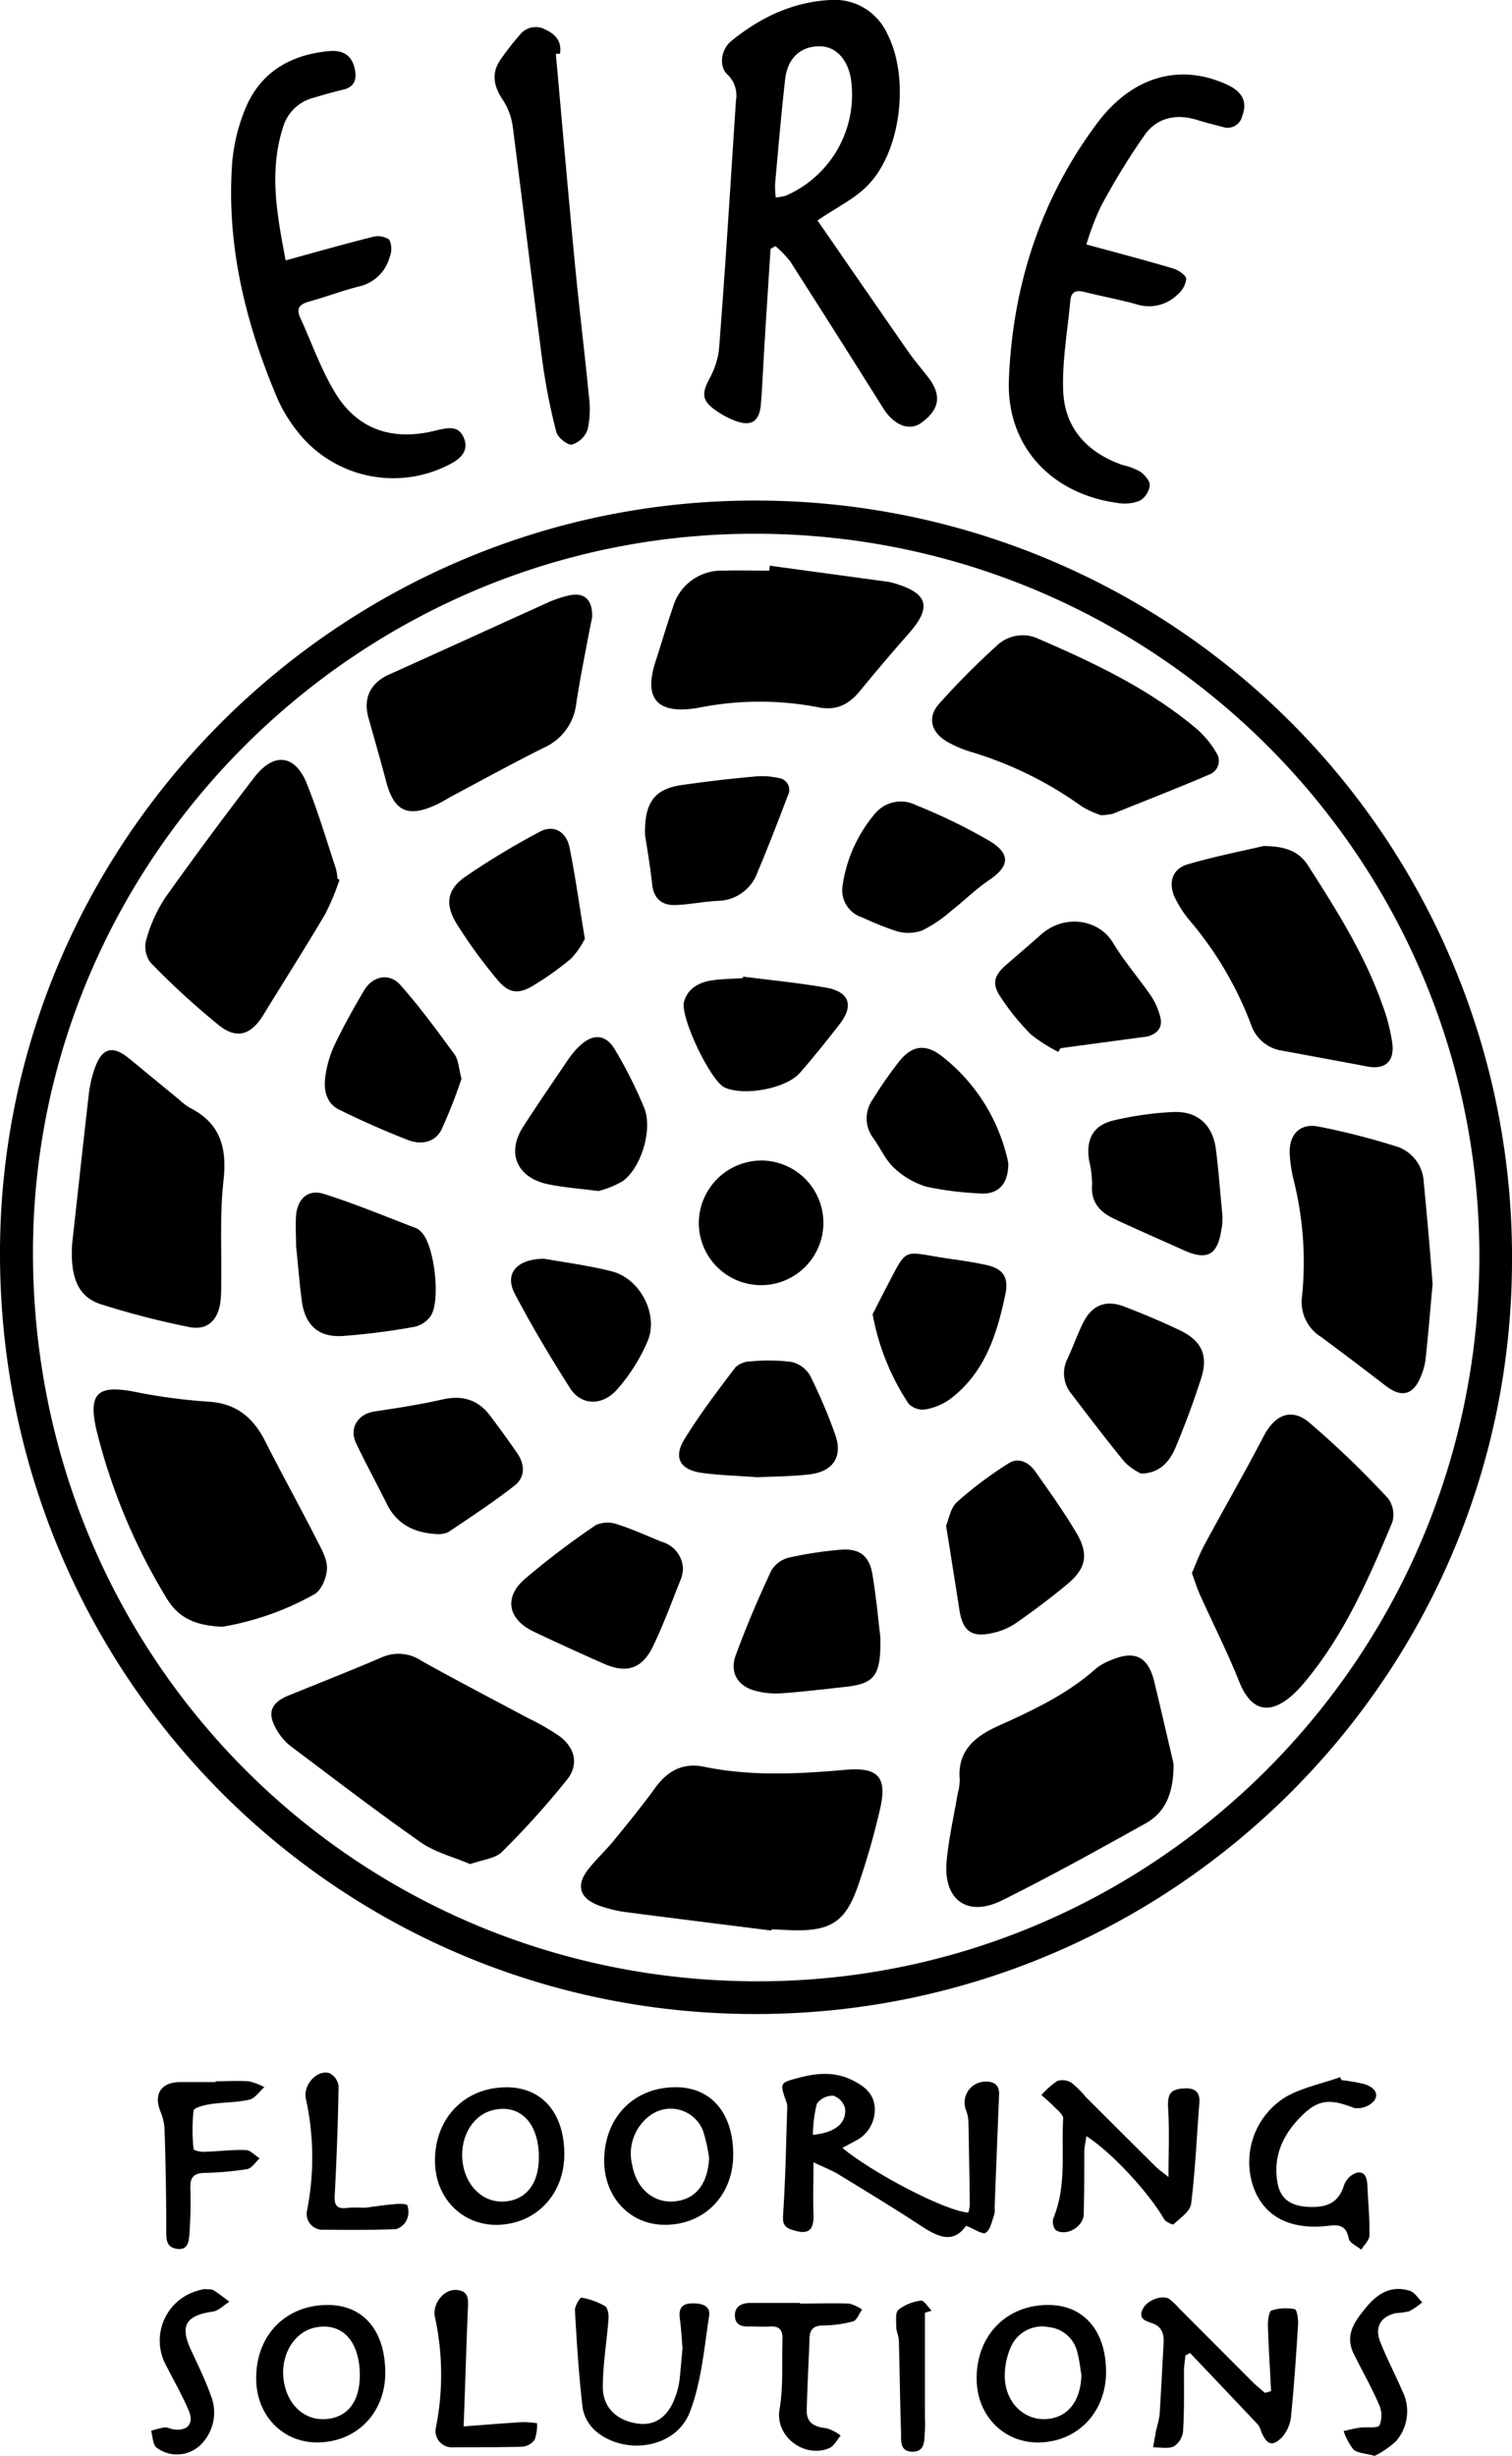 <svg xmlns="http://www.w3.org/2000/svg" viewBox="0 0 231.54 375.91"><g id="Capa_2" data-name="Capa 2"><g id="FOOTER_NAV_BAR" data-name="FOOTER + NAV BAR"><path d="M115.88,76.62A115.76,115.76,0,0,1,231.54,193.18c-.19,63.68-52.3,115.3-116.2,115.1C51.18,308.08-.23,256,0,191.42.23,128.18,52.46,76.44,115.88,76.62Zm-.23,226.65c60.94.21,110.65-49.36,110.89-110.57.23-61-49.23-110.73-110.42-111C55.43,81.36,5.26,130.9,5.05,191.34,4.84,253.35,54,303.06,115.65,303.27Z"></path><path d="M118,38.1c-.3,4.71-.61,9.42-.9,14.13-.2,3.18-.32,6.35-.57,9.52-.22,2.86-1.51,3.64-4.18,2.57a13.66,13.66,0,0,1-2.89-1.61c-1.92-1.39-2-2.44-.93-4.54a12.88,12.88,0,0,0,1.56-4.52c1-12.75,1.77-25.5,2.61-38.26a4.43,4.43,0,0,0-1.32-4c-1.33-1.22-1-3.84.65-5.15C116.42,2.68,121.42.29,127.13,0a8.88,8.88,0,0,1,8.79,5.27c3.34,6.56,2.13,17.7-2.94,23-2,2.12-4.88,3.47-7.79,5.48,4.53,6.55,9.2,13.33,13.9,20.08.93,1.33,2,2.57,3,3.86,2.17,2.8,1.84,5-1.07,7.07-1.83,1.28-4.17.28-5.78-2.29Q128.17,51.21,121,40a16.55,16.55,0,0,0-2.26-2.33Zm.81-7.88a8.58,8.58,0,0,0,1.48-.25,16.84,16.84,0,0,0,10-18c-.54-3-2.39-4.92-4.84-4.88-2.84,0-4.84,1.8-5.21,5-.61,5.35-1.06,10.71-1.55,16.08A15.21,15.21,0,0,0,118.79,30.22Z"></path><path d="M166.36,37.42c4.58,1.25,8.93,2.38,13.23,3.66.82.24,2,1,2.07,1.6a3.8,3.8,0,0,1-1.39,2.46,6.23,6.23,0,0,1-6.16,1.46c-2.63-.74-5.33-1.23-8-1.9-1.25-.32-2.07-.11-2.2,1.28-.42,4.61-1.27,9.25-1.1,13.84.22,5.73,3.69,9.47,9.1,11.36a10.53,10.53,0,0,1,2.69,1c.68.49,1.52,1.44,1.47,2.13a3.22,3.22,0,0,1-1.54,2.34,6.48,6.48,0,0,1-3.45.33c-10.14-1.41-17-8.72-16.58-18.93.57-14.33,4.87-27.65,13.54-39.23C173.51,11.54,180.85,9.67,188,13c2.32,1.09,3.05,2.68,2.21,4.8a2.28,2.28,0,0,1-3,1.62c-1.29-.33-2.58-.66-3.86-1.05-3.15-1-6.12-.39-8,2.21a104.48,104.48,0,0,0-6.8,11.09A41.74,41.74,0,0,0,166.36,37.42Z"></path><path d="M43.74,39.86c4.63-1.27,8.94-2.5,13.29-3.59a3.13,3.13,0,0,1,2.58.41,3.28,3.28,0,0,1,.08,2.61A6.3,6.3,0,0,1,55,43.84c-2.57.64-5.07,1.61-7.63,2.31-1.43.39-2.08,1-1.39,2.49,1.78,3.88,3.2,8,5.41,11.59,3.35,5.44,8.54,7.21,14.78,5.8l.87-.21c1.55-.33,3.19-.75,4,1.23s-.57,3.2-2.13,4a18.63,18.63,0,0,1-23.36-5,23.75,23.75,0,0,1-3-4.89c-4.92-11.55-7.9-23.53-7-36.19a27.89,27.89,0,0,1,1.94-8.14c2.28-5.71,6.9-8.45,12.87-9,2.32-.23,3.62.79,4,2.88.3,1.53-.17,2.62-1.76,3s-3,.78-4.49,1.23a6.57,6.57,0,0,0-4.63,4.12C41.06,26.14,42.47,33.06,43.74,39.86Z"></path><path d="M85.12,8.25C86.07,18.83,87,29.42,88,40c.66,6.92,1.52,13.82,2.19,20.73a14.42,14.42,0,0,1-.2,5,3.73,3.73,0,0,1-2.39,2.32c-.7.12-2.19-1.08-2.41-1.93A93.23,93.23,0,0,1,83.06,55.3c-1.58-12-3-24.06-4.56-36.07a9.92,9.92,0,0,0-1.54-4c-1.38-2.08-1.75-4.06-.28-6.15A42.26,42.26,0,0,1,79.55,5.4a3.08,3.08,0,0,1,4-.86c1.58.74,2.48,1.83,2.21,3.67Z"></path><path d="M129,328.77c4.86,4,15.91,9.7,19.28,9.9a5.14,5.14,0,0,0,.23-1.18q-.08-6.21-.2-12.41a6.37,6.37,0,0,0-.32-1.95,3.2,3.2,0,0,1,2.74-4.5c1.29-.08,2.34.35,2.27,2-.25,5.76-.46,11.51-.69,17.26a3.32,3.32,0,0,1-.06,1.1c-.36,1-.58,2.3-1.31,2.77-.48.31-1.75-.59-3-1.07-2.08,2.94-4.52,1.58-7.14-.14-4.08-2.67-8.25-5.2-12.42-7.74-1.05-.64-2.22-1.08-3.81-1.84,0,2.85-.08,5.29,0,7.73.13,2.76-.75,3.47-3.38,2.57-1.17-.4-1.35-1-1.27-2.32.37-5.51.46-11,.64-16.56a1.9,1.9,0,0,0-.14-.65c-1.06-3-1-2.93,2-3.73,2.73-.72,5.41-.91,8,.35,1.85.89,3.47,2.06,3.54,4.41a5.34,5.34,0,0,1-3.12,5C130.31,328.08,129.72,328.37,129,328.77Zm-4.47-2c3.35-.34,5.13-1.78,4.88-4.05a2.75,2.75,0,0,0-1.8-1.94,3,3,0,0,0-2.52,1.23A20.22,20.22,0,0,0,124.49,326.75Z"></path><path d="M194.65,366c-.17-3.36-.39-6.72-.49-10.07,0-.79.15-2.14.56-2.28a7.19,7.19,0,0,1,3.57-.19c.31.06.54,1.52.49,2.32-.29,4.64-.6,9.27-1.06,13.89a5.82,5.82,0,0,1-1.3,3.28c-1.54,1.63-2.42,1.31-3.3-.79a3.21,3.21,0,0,0-.45-1c-3.46-3.67-6.95-7.33-10.43-11l-.71.38c-.07.76-.2,1.52-.22,2.29,0,3.1.05,6.21-.14,9.3a3.18,3.18,0,0,1-1.41,2.33c-.89.41-2.1.13-3.18.15.17-.92.31-1.85.5-2.78a18.33,18.33,0,0,0,.49-2.14c.24-3.69.41-7.38.62-11.07.07-1.37-.25-2.47-1.71-3-.95-.34-2.19-.62-1.53-2.1s3.09-2.31,4.12-1.62a10.93,10.93,0,0,1,1.44,1.37q5.64,5.65,11.27,11.3c.61.6,1.29,1.13,1.93,1.7Z"></path><path d="M178.94,333.23c0-3.8.15-7.08-.05-10.34-.15-2.38.28-3.15,2.58-3.23,1.61-.06,2.32.62,2.19,2.26-.4,5.14-.62,10.3-1.26,15.42-.15,1.15-1.67,2.17-2.68,3.12-.13.13-1.21-.36-1.46-.79-2.3-4-8-10.22-11.9-12.7-.12.89-.3,1.63-.32,2.37,0,3.18,0,6.36-.08,9.54,0,1.93-2.64,3.5-4.29,2.48a2,2,0,0,1-.37-1.81c2.07-5,1.21-10.2,1.51-15.31,0-.61-.94-1.31-1.52-1.91s-1.2-1.1-1.81-1.65a13,13,0,0,1,2.4-2.14,2.59,2.59,0,0,1,2.17.24,14.54,14.54,0,0,1,2.2,2.17q5.34,5.34,10.68,10.64C177.43,332.08,178,332.48,178.94,333.23Z"></path><path d="M169.38,363c0,6.23-4.35,10.81-10.41,10.86-5.31,0-9.35-4.11-9.41-9.67-.08-6.62,4.48-11.37,10.92-11.38C165.92,352.79,169.34,356.71,169.38,363Zm-3.78.5c-.19-1.09-.29-2.19-.58-3.25a5,5,0,0,0-4.42-4.05,5.23,5.23,0,0,0-5.73,2.88,10.88,10.88,0,0,0-1,4.86c.13,3.83,2.95,6.5,6.26,6.34S165.5,367.63,165.6,363.5Z"></path><path d="M86.42,329.71c0,6.22-4.39,10.81-10.42,10.84-5.3,0-9.34-4.14-9.39-9.7-.08-6.6,4.53-11.38,11-11.36C83,319.51,86.4,323.41,86.42,329.71Zm-3.9.49c0-5.17-2.79-8.12-6.85-7.26-3.14.67-5.2,3.93-4.86,7.69s3,6.52,6.33,6.35S82.53,334.34,82.52,330.2Z"></path><path d="M59,363.21c0,6.21-4.52,10.72-10.59,10.64-5.29-.07-9.22-4.29-9.18-9.87,0-6.63,4.63-11.25,11.11-11.17C55.73,352.88,59,356.84,59,363.21Zm-3.9.37c0-5.22-2.69-8.13-6.78-7.33-3.2.63-5.34,4.07-4.91,7.86s3.05,6.32,6.27,6.18C53.12,370.15,55.1,367.71,55.1,363.58Z"></path><path d="M112.28,329.8c0,6.24-4.41,10.76-10.48,10.74-5.3,0-9.26-4.19-9.28-9.78,0-6.63,4.53-11.3,11-11.28C108.92,319.5,112.28,323.46,112.28,329.8Zm-3.69.5a26.35,26.35,0,0,0-.9-4.07,5.32,5.32,0,0,0-8.4-2.22,7.23,7.23,0,0,0-2.48,7.37c.65,3.67,3.31,5.89,6.53,5.57S108.4,334.25,108.59,330.3Z"></path><path d="M205.45,318.4a26.91,26.91,0,0,1,3.48.6c1.23.36,2.38,1.32,1.5,2.57a3.47,3.47,0,0,1-3.1,1.08c-3.86-1.52-5.66-1.32-8.53,1.76-2.54,2.74-3.86,5.94-3.16,9.74.45,2.48,2.06,3.59,5.05,3.66s4.4-1,5.15-3.38a3.1,3.1,0,0,1,1.92-1.86c1.36-.27,1.59.93,1.64,2.05.11,2.51.36,5,.31,7.53,0,.74-.81,1.46-1.25,2.2-.66-.56-1.76-1-1.91-1.68-.38-1.77-1.15-2.2-2.92-2-6.06.76-10.1-1.37-11.72-6A11.7,11.7,0,0,1,196.84,321c2.54-1.46,5.57-2.06,8.38-3.05Z"></path><path d="M104.52,359.48c-.13-1.49-.2-3.05-.41-4.58-.19-1.34.17-2.23,1.61-2.32s3.13.18,2.87,1.89c-.76,5-1.19,10.24-3,14.86-2.19,5.43-9.87,6.58-14.37,2.78a6.12,6.12,0,0,1-2-3.53c-.58-5-.9-10-1.18-15,0-.64.78-1.93,1-1.89a11,11,0,0,1,3.6,1.29c.42.24.59,1.25.55,1.88-.26,3.5-.87,7-.88,10.49,0,3.23,2.25,5.24,5.47,5.63,2.63.32,4.61-1.13,5.68-4.23a12.17,12.17,0,0,0,.59-2.36C104.23,362.78,104.35,361.16,104.52,359.48Z"></path><path d="M33,318.57c1.7,0,3.4-.1,5.08,0a9.49,9.49,0,0,1,2.4.9c-.76.67-1.43,1.72-2.29,1.91-1.92.45-4,.39-5.93.69-.94.14-2.55.52-2.62,1a28.18,28.18,0,0,0,0,5.88c0,.18,1,.44,1.57.42,2.14-.06,4.28-.34,6.41-.27.72,0,1.43.82,2.14,1.27-.64.57-1.21,1.53-1.93,1.65a48.6,48.6,0,0,1-6.61.58c-1.64.05-2.12.79-2.07,2.35A66.69,66.69,0,0,1,29,342c-.07,1-.2,2.43-1.82,2.23s-1.72-1.26-1.72-2.61q0-7.81-.26-15.63a8,8,0,0,0-.62-2.77c-1.12-2.73.14-4.58,3.15-4.52,1.77,0,3.54,0,5.31,0Z"></path><path d="M122.49,352.59c2.5,0,5-.07,7.52,0a6.08,6.08,0,0,1,2,.92c-.45.63-.79,1.64-1.37,1.81a18.36,18.36,0,0,1-4.55.63c-1.37,0-2.07.49-2.12,1.9-.13,3.68-.34,7.37-.43,11.05-.05,2,1.22,2.59,3,2.77a6.78,6.78,0,0,1,2.2,1.13c-.58.66-1,1.62-1.77,1.93-3.65,1.57-8.34-1.66-7.59-6,.61-3.52.32-7.2.45-10.81,0-1.31-.53-1.89-1.86-1.81-1,.06-2.06,0-3.1,0-1.25.06-2.32-.22-2.33-1.68s1.08-1.93,2.41-1.93h7.53Z"></path><path d="M71,371.4c3.18-.24,6.1-.48,9-.66a17,17,0,0,1,2.24.17,6.88,6.88,0,0,1-.35,2.5,2.57,2.57,0,0,1-1.87,1.09c-3.6.12-7.21.07-10.81.1a2.49,2.49,0,0,1-2.48-2.91,41.35,41.35,0,0,0-.14-17.09c-.4-2,1.43-4.36,3.5-4.07,1.38.19,1.65,1,1.58,2.39C71.41,358.89,71.25,364.87,71,371.4Z"></path><path d="M56,337.92c1.17-.15,2.77-.4,4.38-.54.68-.06,1.85-.1,2,.19a3,3,0,0,1-.11,2.24,2.58,2.58,0,0,1-1.68,1.4c-3.82.14-7.64.12-11.45.08a2.44,2.44,0,0,1-2.11-3,41.92,41.92,0,0,0-.2-17.1c-.41-2,1.63-4.42,3.61-3.87a2.58,2.58,0,0,1,1.41,2c-.09,5.6-.3,11.21-.6,16.81-.08,1.56.49,2,1.9,1.83C53.94,337.85,54.76,337.92,56,337.92Z"></path><path d="M31.24,350.38c.7.06,1.14,0,1.42.15.86.54,1.65,1.18,2.47,1.78-.85.52-1.64,1.39-2.53,1.51-4.19.6-5.11,2.19-3.3,6,1.06,2.27,2.17,4.54,3,6.89A6.91,6.91,0,0,1,30.93,374a5.18,5.18,0,0,1-7,.61c-.56-.52-.54-1.68-.79-2.54a14.73,14.73,0,0,1,2.13-.53c.41,0,.84.25,1.28.31,2.14.31,3.2-.85,2.36-2.85-1-2.38-2.31-4.62-3.47-6.93A7.92,7.92,0,0,1,29.22,351,10.77,10.77,0,0,1,31.24,350.38Z"></path><path d="M210.51,375.91c-1.49-.41-2.64-.4-3.27-1a9.33,9.33,0,0,1-1.48-2.8c.83-.18,1.66-.41,2.5-.52,1-.15,2.68.16,3-.38a4,4,0,0,0-.11-3.21c-1.14-2.64-2.58-5.15-3.85-7.73-1.46-2.95.27-5.12,2-7.2s3.86-3.31,6.62-2.41c.74.24,1.26,1.15,1.87,1.75a11.23,11.23,0,0,1-2,1.37,11.16,11.16,0,0,1-2,.27c-2.4.54-3.34,2.18-2.4,4.47,1,2.53,2.3,5,3.36,7.47a6.93,6.93,0,0,1-1,7.7A14.13,14.13,0,0,1,210.51,375.91Z"></path><path d="M141.64,354v15.24c0,1,.05,1.92,0,2.87-.14,1.34.12,3.16-1.9,3.16s-1.72-1.78-1.76-3c-.16-4.64-.2-9.29-.33-13.93,0-.72-.38-1.42-.4-2.13,0-.92-.17-2.23.33-2.67a7.06,7.06,0,0,1,3.46-1.39c.46-.07,1.08,1,1.63,1.54Z"></path><path d="M118.12,295.5c-7.55-.95-15.1-1.89-22.65-2.87a19.65,19.65,0,0,1-3.44-.85c-3.38-1.13-4-3.27-1.67-6,1.18-1.42,2.53-2.7,3.7-4.13,2.14-2.63,4.3-5.26,6.28-8s4.38-3.85,7.47-3.22c7.21,1.48,14.42,1.11,21.64.47,4.91-.43,6.42,1,5.36,5.81a112.44,112.44,0,0,1-3.41,11.92c-1.92,5.57-4.23,7-10.15,6.82l-3.1-.14Z"></path><path d="M72,285.33c-2.55-1.09-5.37-1.79-7.59-3.35-6.78-4.74-13.35-9.79-20-14.78a8.51,8.51,0,0,1-2-2.37c-1.57-2.58-1-4.21,1.88-5.35,4.72-1.91,9.47-3.79,14.16-5.79a6.3,6.3,0,0,1,6.07.51c5.34,3,10.8,5.81,16.2,8.71a36.92,36.92,0,0,1,5,2.87c2.37,1.8,2.93,4.36,1.11,6.63a130.92,130.92,0,0,1-9.91,11C75.9,284.49,73.92,284.64,72,285.33Z"></path><path d="M179.72,270c0,4.51-1.27,7.42-4.29,9.1-7.28,4.05-14.57,8.11-22,11.79-5.32,2.63-9-.11-8.47-6,.32-3.45,1.1-6.85,1.68-10.27a8.88,8.88,0,0,0,.33-2.19c-.41-4.52,2.42-6.69,6-8.3,5.26-2.37,10.47-4.82,14.84-8.71a8.3,8.3,0,0,1,2.31-1.3c3.6-1.56,5.66-.59,6.61,3.18C177.82,261.78,178.87,266.38,179.72,270Z"></path><path d="M34.06,249c-4.13-.17-6.76-1.33-8.61-4.47a91.7,91.7,0,0,1-10.64-25.47c-1.37-5.84.11-7.16,5.94-6A84.32,84.32,0,0,0,32,214.55c4.18.28,6.76,2.42,8.58,6,2.6,5.13,5.4,10.17,8,15.29.69,1.35,1.55,2.87,1.49,4.28s-.86,3.29-1.93,3.91A43.72,43.72,0,0,1,34.06,249Z"></path><path d="M182.52,240.77c.6-1.35,1.15-2.87,1.9-4.26,3-5.58,6.17-11.07,9.1-16.69,1.68-3.21,4.17-4.4,6.95-2.1a144.17,144.17,0,0,1,12.09,11.63,4.16,4.16,0,0,1,.64,3.67c-3.58,8.58-7.3,17.13-13.34,24.38a18.06,18.06,0,0,1-2.14,2.23c-3.5,3-6.23,2.09-7.94-2.2-1.8-4.5-4-8.84-6-13.27C183.33,243.17,183,242.12,182.52,240.77Z"></path><path d="M11.05,190.39c.76-6.85,1.63-14.93,2.56-23a18.29,18.29,0,0,1,.9-3.87c1.1-3.15,2.74-3.58,5.29-1.48l7.7,6.33a9,9,0,0,0,1.58,1.2c4.65,2.35,5.7,6.07,5.15,11.08-.59,5.33-.27,10.76-.36,16.15a18,18,0,0,1-.14,2.65c-.43,2.75-2.08,4.23-4.78,3.67a127.72,127.72,0,0,1-13.49-3.48C12.06,198.55,10.71,195.69,11.05,190.39Z"></path><path d="M52,134.65a38.91,38.91,0,0,1-2.18,5.23c-3.08,5.21-6.33,10.31-9.49,15.47-1.84,3-4,3.8-6.76,1.62A117.18,117.18,0,0,1,23,147.28a4.13,4.13,0,0,1-.59-3.49,22.76,22.76,0,0,1,2.9-6.4Q32,128,39,118.91c3-3.83,6.22-3.39,8,1.08,1.71,4.24,3,8.65,4.45,13a8.44,8.44,0,0,1,.23,1.52Z"></path><path d="M117.88,86.59l18.17,2.47a6.73,6.73,0,0,1,.86.21c5.23,1.52,5.83,3.67,2.25,7.7q-3.81,4.32-7.46,8.78c-1.74,2.12-3.67,3.1-6.56,2.48a47.24,47.24,0,0,0-17.62,0l-.88.16q-9.06,1.41-6.23-7.21c.89-2.74,1.69-5.51,2.64-8.23a7.71,7.71,0,0,1,7.67-5.6c2.36-.08,4.72,0,7.08,0Z"></path><path d="M168.58,124.78a14.86,14.86,0,0,1-2.93-1.35,57.14,57.14,0,0,0-16.82-8.3,18,18,0,0,1-3.86-1.64c-2.4-1.44-3-3.71-1.14-5.79a119,119,0,0,1,8.89-8.94,5.7,5.7,0,0,1,6.26-1c8.62,3.73,17.11,7.74,24.36,13.88a14.68,14.68,0,0,1,2.91,3.55,2.23,2.23,0,0,1-1.08,3.37c-4.87,2.1-9.81,4-14.74,6A10.28,10.28,0,0,1,168.58,124.78Z"></path><path d="M90.67,94.54c-.1.51-.28,1.3-.43,2.1-.69,3.69-1.44,7.37-2,11.07a8.41,8.41,0,0,1-4.83,6.68c-4.76,2.35-9.41,4.93-14.11,7.42-.84.45-1.66,1-2.53,1.38-4.33,2-6.41,1-7.62-3.51-.87-3.28-1.81-6.54-2.73-9.82-.85-3,.32-5.34,3.17-6.62,8-3.59,16-7.26,24-10.87a17.48,17.48,0,0,1,3.54-1.23C89.51,90.62,90.79,91.8,90.67,94.54Z"></path><path d="M193.47,129.5c3.41,0,5.49.85,6.85,3,4.35,6.79,8.66,13.61,11.36,21.27a27.4,27.4,0,0,1,1.54,6c.32,2.79-1.2,4-3.91,3.46-4.28-.81-8.57-1.59-12.85-2.39a5.93,5.93,0,0,1-4.88-4A53.87,53.87,0,0,0,182.27,141a16.88,16.88,0,0,1-2.4-3.7c-1-2.26-.31-4.32,2-5C186,131.09,190.22,130.27,193.47,129.5Z"></path><path d="M219.38,196.54c-.36,4-.67,7.75-1.07,11.48a9.87,9.87,0,0,1-.77,2.76c-1.17,2.8-2.95,3.18-5.37,1.32-3.26-2.52-6.55-5-9.88-7.47a6.29,6.29,0,0,1-2.9-6.23,51.84,51.84,0,0,0-1.24-17.59,21.58,21.58,0,0,1-.66-4.36c-.05-2.91,1.68-4.59,4.48-4a110.58,110.58,0,0,1,11.78,3,6,6,0,0,1,4.27,5.44C218.53,186.17,219,191.47,219.38,196.54Z"></path><path d="M134.8,250.47c.16,6-.83,7.21-5.25,7.72-3.3.37-6.6.76-9.91,1a12.4,12.4,0,0,1-3.93-.38c-2.7-.68-4-2.77-3.06-5.4,1.62-4.43,3.48-8.77,5.46-13a4.38,4.38,0,0,1,2.72-2,59.63,59.63,0,0,1,7.65-1.18c3.09-.3,4.64.81,5.14,3.86C134.21,244.7,134.54,248.38,134.8,250.47Z"></path><path d="M104.59,240.26a6.84,6.84,0,0,1-.28,1.34c-1.41,3.49-2.69,7.05-4.33,10.43s-4,4.17-7.5,2.63-7.15-3.2-10.68-4.88c-4-1.87-4.69-5.23-1.47-8.06a121.17,121.17,0,0,1,10.93-8.29,4.47,4.47,0,0,1,3.33-.09c2.31.73,4.53,1.77,6.79,2.67A4.44,4.44,0,0,1,104.59,240.26Z"></path><path d="M144.88,233.53c.4-.91.65-2.69,1.67-3.62a59,59,0,0,1,7.93-5.94c1.5-.95,3.08-.13,4.05,1.25,2.17,3.07,4.36,6.15,6.28,9.37s1.59,5.44-1.39,7.91c-2.56,2.12-5.22,4.12-7.93,6a10,10,0,0,1-3.43,1.44c-3.28.77-4.64-.25-5.15-3.57C146.28,242.31,145.63,238.23,144.88,233.53Z"></path><path d="M45.34,190.71c0-1.6-.11-3.16,0-4.69.23-2.54,1.82-4,4.18-3.3,4.84,1.52,9.52,3.49,14.26,5.29a2.27,2.27,0,0,1,.7.54c2.06,1.88,3.09,10.79,1.39,13a4.15,4.15,0,0,1-2.31,1.52,102.74,102.74,0,0,1-11.17,1.43c-3.64.2-5.64-1.67-6.16-5.28C45.85,196.4,45.64,193.52,45.34,190.71Z"></path><path d="M67.05,234.83c-3.7-.18-6.29-1.55-7.83-4.66S56,224,54.52,220.88c-1.09-2.32.32-4.46,2.82-4.83,3.49-.52,7-1.07,10.43-1.84,3-.68,5.41,0,7.26,2.46,1.43,1.87,2.81,3.8,4.16,5.74,1.22,1.76,1.25,3.7-.41,5-3.25,2.54-6.71,4.8-10.13,7.11A3.84,3.84,0,0,1,67.05,234.83Z"></path><path d="M174.72,225.55a9.35,9.35,0,0,1-2.47-1.73c-2.81-3.41-5.48-6.94-8.17-10.46a4.91,4.91,0,0,1-.6-5.4c.84-1.81,1.5-3.7,2.38-5.48,1.32-2.68,3.46-3.57,6.24-2.51s5.76,2.3,8.55,3.64c3.39,1.62,4.41,3.86,3.28,7.38s-2.46,7.11-3.91,10.57C178.9,224.23,177.15,225.53,174.72,225.55Z"></path><path d="M70.67,165.12a73.62,73.62,0,0,1-3.1,7.85c-1,1.94-3.16,2.28-5.09,1.53-3.57-1.39-7.09-2.95-10.53-4.64-2-1-2.4-3-2.14-5a16.65,16.65,0,0,1,1.4-4.86c1.36-2.87,2.92-5.65,4.53-8.38,1.34-2.26,3.9-2.76,5.59-.83,3,3.38,5.64,7,8.3,10.64C70.23,162.29,70.25,163.54,70.67,165.12Z"></path><path d="M187.2,186.11c0,.67,0,1.33-.15,2-.58,4-2.15,4.9-5.82,3.24-3.49-1.58-7-3.09-10.48-4.73-2.18-1-3.76-2.51-3.51-5.3a15.87,15.87,0,0,0-.47-3.72c-.5-3.31.66-5.4,3.88-6.13a50.35,50.35,0,0,1,9-1.26c3.7-.16,6,1.92,6.53,5.56C186.62,179.19,186.86,182.66,187.2,186.11Z"></path><path d="M133.63,201.16c.65-1.27,1.43-2.83,2.24-4.37,3.07-5.83,2.33-5.25,8.4-4.29,2.27.35,4.55.63,6.78,1.13,2.6.57,3.44,1.91,2.91,4.47-1.29,6.16-3.16,12.06-8.48,16.06a9.24,9.24,0,0,1-3.8,1.58,3,3,0,0,1-2.54-.88A36.54,36.54,0,0,1,133.63,201.16Z"></path><path d="M89.56,143.69a12.82,12.82,0,0,1-2.07,3,44.09,44.09,0,0,1-5.56,4c-2.44,1.57-4,1.44-5.81-.78a76.86,76.86,0,0,1-6.23-8.58c-1.8-3-1.4-5.21,1.41-7.17a118.85,118.85,0,0,1,11.36-6.85c2.06-1.11,4-.09,4.54,2.33C88.1,134.07,88.71,138.54,89.56,143.69Z"></path><path d="M98.78,127.79c-.13-5,1.51-7,5.5-7.61,3.79-.54,7.6-1,11.42-1.33a11.44,11.44,0,0,1,3.5.23,1.84,1.84,0,0,1,1.45,2.69c-1.5,3.92-3,7.86-4.64,11.72a6.57,6.57,0,0,1-6.07,4.4c-2.2.1-4.38.58-6.58.64-2,.05-3.26-1-3.49-3.17C99.56,132.5,99.06,129.67,98.78,127.79Z"></path><path d="M129,135.77a21.77,21.77,0,0,1,5.09-11.34,5.14,5.14,0,0,1,6.16-1.2,87,87,0,0,1,11.32,5.51c3.26,2,3,3.89-.14,6-2.07,1.4-3.86,3.2-5.83,4.74a20.55,20.55,0,0,1-4.37,2.94,6.35,6.35,0,0,1-3.84.14,46.76,46.76,0,0,1-5.34-2.13A4.36,4.36,0,0,1,129,135.77Z"></path><path d="M162.06,161a23.12,23.12,0,0,1-4.22-2.69,36.88,36.88,0,0,1-4.47-5.48c-1.52-2.18-1.25-3.42.73-5.16,1.78-1.55,3.58-3.08,5.35-4.65,3.48-3.08,8.75-2.42,11,1.3,1.7,2.84,3.92,5.36,5.8,8.1a10.63,10.63,0,0,1,1.42,3.21c.42,1.54-.35,2.55-1.88,3a3.76,3.76,0,0,1-.66.1l-12.71,1.71Z"></path><path d="M154.41,178.09c0,3.31-1.68,4.87-4.59,4.57a50.39,50.39,0,0,1-7.89-1,12.42,12.42,0,0,1-5-2.88c-1.32-1.21-2.08-3-3.16-4.52a5,5,0,0,1-.11-6,63.44,63.44,0,0,1,4.05-5.81c2.05-2.55,4.16-2.69,6.68-.66a27.88,27.88,0,0,1,9.73,15C154.28,177.27,154.36,177.86,154.41,178.09Z"></path><path d="M91.63,182.31c-3.06-.4-5.43-.57-7.73-1.05-4.74-1-6.38-4.78-3.78-8.8,2.27-3.53,4.67-7,7-10.45a11.77,11.77,0,0,1,1.74-2c2-1.84,3.93-1.7,5.32.67a68.12,68.12,0,0,1,4.46,8.87c1.33,3.27-.39,9.11-3.25,11.22A14.12,14.12,0,0,1,91.63,182.31Z"></path><path d="M116,226.12c-3.25-.25-5.93-.31-8.56-.68-3.29-.46-4.36-2.32-2.63-5.14,2.35-3.83,5.09-7.43,7.8-11a3.51,3.51,0,0,1,2.39-.92,28.44,28.44,0,0,1,6.19.08,4.51,4.51,0,0,1,2.84,2.05,80.49,80.49,0,0,1,3.84,9c1.23,3.38-.22,5.7-3.84,6.16C121.21,226,118.32,226,116,226.12Z"></path><path d="M113.79,149.49c4.24.54,8.5.95,12.7,1.68,3.53.61,4.29,2.7,2.16,5.5-2,2.57-4,5.09-6.15,7.54s-8.58,3.6-11.53,2.25c-2.18-1-6.89-10.87-6.21-13.18.6-2,2.24-2.89,4.15-3.2,1.59-.26,3.23-.25,4.85-.36Z"></path><path d="M83.34,192.67c2.85.52,6.69,1,10.39,1.94,4.29,1.13,7.13,6.54,5.47,10.61a27.33,27.33,0,0,1-4.68,7.43c-2.27,2.61-5.51,2.5-7.22-.16-3-4.72-5.9-9.56-8.5-14.53C77.27,195,79.05,192.7,83.34,192.67Z"></path><path d="M116.89,177.64a9.54,9.54,0,1,1-9.88,9.55A9.62,9.62,0,0,1,116.89,177.64Z"></path></g></g></svg>